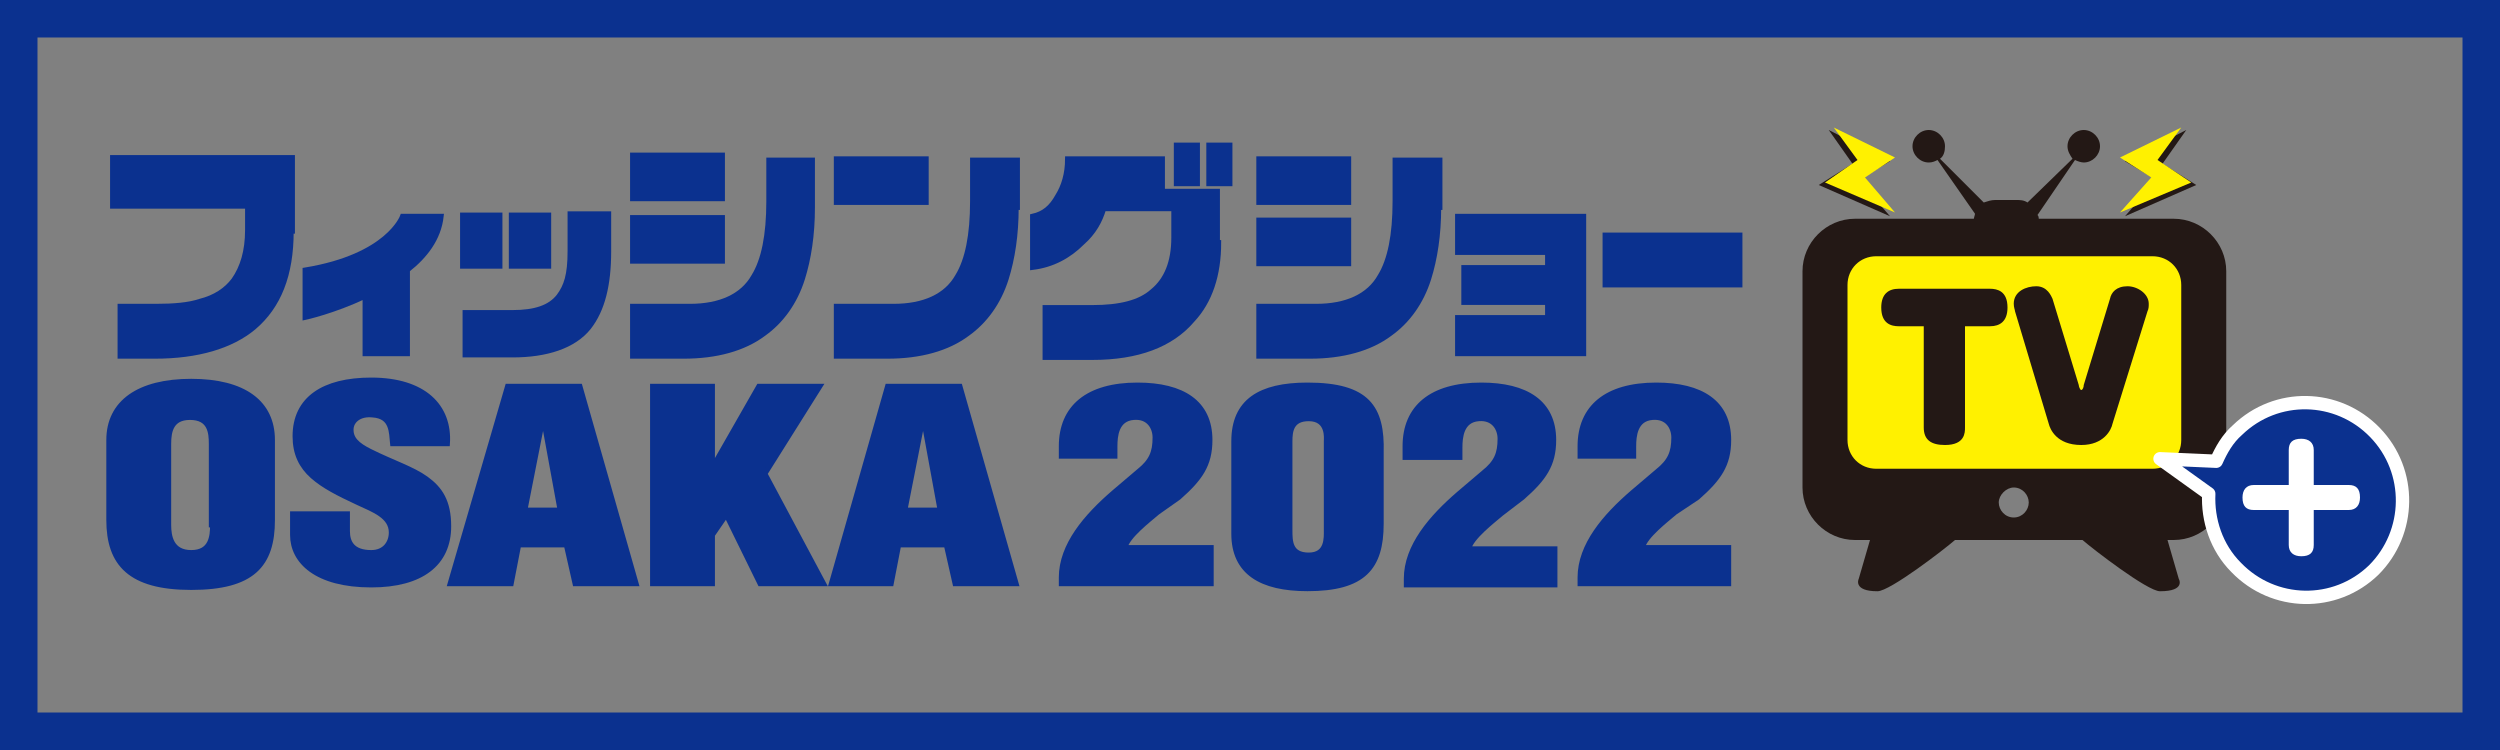 <?xml version="1.0" encoding="utf-8"?>
<!-- Generator: Adobe Illustrator 26.0.3, SVG Export Plug-In . SVG Version: 6.00 Build 0)  -->
<svg version="1.1" xmlns="http://www.w3.org/2000/svg" xmlns:xlink="http://www.w3.org/1999/xlink" x="0px" y="0px"
	 viewBox="0 0 200 60" style="enable-background:new 0 0 200 60;" xml:space="preserve">
<rect x="0" y="0" width="200" height="60" fill="#808080" stroke="none"/>
<style type="text/css">
	.st0{display:none;}
	.st1{display:inline;}
	.st2{fill:#0B318F;stroke:#0B318F;stroke-width:0.571;stroke-miterlimit:10;}
	.st3{fill:#231815;}
	.st4{fill:#FFF100;}
	.st5{fill:#0B318F;}
	.st6{fill:none;stroke:#FFFFFF;stroke-width:1.567;stroke-linecap:round;stroke-linejoin:round;stroke-miterlimit:10;}
	.st7{fill:#FFFFFF;}
	.st8{display:inline;fill:none;stroke:#0B318F;stroke-width:6;stroke-miterlimit:10;}
	.st9{fill:#0B318F;stroke:#0B318F;stroke-width:0.389;stroke-miterlimit:10;}
	.st10{fill:none;stroke:#FFFFFF;stroke-width:1.068;stroke-linecap:round;stroke-linejoin:round;stroke-miterlimit:10;}
	.st11{fill:none;stroke:#0B318F;stroke-width:6;stroke-miterlimit:10;}
</style>
<g id="レイヤー_1">
</g>
<g id="タイトル" class="st0">
	<g class="st1">
		<path class="st2" d="M-21.2,14.9c0,5.1-1.5,8.9-4.4,11.3c-2.7,2.3-6.5,3.4-11.6,3.4h-4.1v-5.8h4.3c2.1,0,3.8-0.2,5.1-0.6
			c1.7-0.5,3-1.4,3.9-2.6c1.1-1.4,1.6-3.3,1.6-5.8V12h-15.9V6.3h21.1V14.9z"/>
		<path class="st2" d="M15.9,17.2c0,4-0.8,7-2.3,8.9c-1.7,2.2-5.1,3.3-9,3.3h-5.5v-5h5.5c2.6,0,4.4-0.6,5.4-1.9
			c0.9-1.1,1.3-2.5,1.3-5.3v-4.4h4.6V17.2z"/>
		<path class="st2" d="M29.3,11.1H18.7V5.9h10.6V11.1z M39.9,12.2c0,3.3-0.4,6.1-1.2,8.4c-0.9,2.8-2.4,4.9-4.5,6.4
			c-2.4,1.7-5.5,2.6-9.4,2.6h-6.1v-5.9h6.7c3.6,0,6.1-1.2,7.5-3.6c1.1-1.9,1.7-4.8,1.7-8.8V6.5h5.2V12.2z M29.3,18.4H18.7v-5.2h10.6
			V18.4z"/>
		<path class="st2" d="M53.2,11.4H42.6V6.3h10.6V11.4z M63.8,12.2c0,3.3-0.4,6.1-1.2,8.4c-0.9,2.8-2.4,4.9-4.5,6.4
			c-2.4,1.7-5.5,2.6-9.4,2.6h-6.1v-5.9h6.7c3.6,0,6.1-1.2,7.5-3.6c1.1-1.9,1.7-4.8,1.7-8.8V6.5h5.2V12.2z"/>
		<path class="st2" d="M89,9.3h-2.5V4.7H89V9.3z M85.1,9.3h-2.6V4.7h2.6V9.3z M87.6,16.2c0,3.8-1,6.8-3.1,9.2
			c-2.6,2.9-6.5,4.4-11.7,4.4h-5.5v-5.8h5.5c3.2,0,5.5-0.6,7.1-1.9c1.7-1.3,2.5-3.4,2.5-6.3v-3.3h-8.2c-0.4,1.4-1.2,2.8-2.5,4
			c-1.6,1.6-3.5,2.6-5.8,2.9v-6c1.3-0.3,2.2-1.1,3-2.3C69.7,9.8,70,8.4,70,6.7h11.2v3.8h6.4V16.2z"/>
		<path class="st2" d="M102.8,11.4H92.2V6.3h10.6V11.4z M113.4,12.2c0,3.3-0.4,6.1-1.2,8.4c-0.9,2.8-2.4,4.9-4.5,6.4
			c-2.4,1.7-5.5,2.6-9.4,2.6h-6.1v-5.9h6.7c3.6,0,6.1-1.2,7.5-3.6c1.1-1.9,1.7-4.8,1.7-8.8V6.5h5.2V12.2z M102.8,18.7H92.2v-5.2
			h10.6V18.7z"/>
		<path class="st2" d="M130.5,29.3h-14.8v-4.3h10.6v-1.8h-9.8v-4.2h9.8v-1.8h-10.6v-4.2h14.8V29.3z"/>
		<path class="st2" d="M148.8,21.2H133v-5.8h15.8V21.2z"/>
		<path class="st2" d="M-30.5,49.3c0,1.3-0.2,3.3-2.5,3.3c-2.3,0-2.6-2-2.6-3.3v-9.5c0-1.4,0.3-3.1,2.5-3.1c2.3,0,2.5,1.7,2.5,3.1
			V49.3z M-23.5,39.4c0-4.4-3.3-6.9-9.5-6.9c-6.2,0-9.6,2.5-9.6,6.9v9.4c0,5.2,2.5,7.9,9.6,7.9c7.2,0,9.5-2.7,9.5-7.9V39.4z"/>
		<path class="st2" d="M-14.7,48.5v1.6c0,1.3,0.6,2.5,2.8,2.5c1.7,0,2.4-1.1,2.4-2.3c0-1.9-2.1-2.7-3.9-3.5c-2.2-1-4-1.9-5.3-3
			c-1.3-1.2-2.1-2.6-2.1-4.6c0-4.3,3.4-6.6,8.9-6.6c6.2,0,9.3,3.1,9,7.5h-6.5c-0.1-1.4,0-3.2-2.3-3.3c-1.4-0.1-2.3,0.5-2.4,1.5
			c-0.2,1.4,0.7,2.1,2.1,2.8c2.7,1.3,4.9,2.1,6.6,3.3c1.6,1.2,2.6,2.7,2.6,5.5c0,4.4-3.2,6.9-9.1,6.9c-6.5,0-9.2-2.8-9.2-5.8v-2.5
			H-14.7z"/>
		<path class="st2" d="M10.2,47.6H6.1l2.1-10.4h0.1L10.2,47.6z M4.5,56.2l0.8-4.5h5.5l1,4.5H19l-6.6-23.1H4l-6.6,23.1H4.5z"/>
		<path class="st2" d="M21.1,56.2V33.1h7.1v9.2h0.1l5.2-9.2h7.2l-6.4,10.2l6.8,12.9h-7.5l-3.9-8l-1.6,2.3v5.7H21.1z"/>
		<path class="st2" d="M54.9,47.6h-4.1l2-10.4h0.1L54.9,47.6z M49.2,56.2l0.8-4.5h5.5l1,4.5h7.2l-6.6-23.1h-8.5l-6.6,23.1H49.2z"/>
		<path class="st2" d="M-3.6,13.1h-4.6c0,0-1.7,4.7-11.5,6.3v5.6c0,0,3.4-0.8,7-2.5v6.8h4.9v-9.8C-5.6,17.9-4,15.7-3.6,13.1z"/>
		<rect x="-1.2" y="13" class="st2" width="4.3" height="6.1"/>
		<rect x="4.5" y="13" class="st2" width="4.3" height="6.1"/>
		<g>
			<path class="st2" d="M69.1,41.3v-1.2c0-4.6,3.1-7.2,9-7.2c5.3,0,8.5,2.1,8.5,6.4c0,2.9-1.2,4.6-3.7,6.7l-2.5,2
				c-1.1,0.8-3.5,2.8-3.9,4.1h10.1v4.2H69.1v-0.8c0-3.9,3-7.2,6.1-9.9l3-2.5c1.4-1.2,1.9-2.2,1.9-3.9c0-1.2-0.7-2.4-2.5-2.3
				c-2.1,0.1-2.3,2.2-2.3,3.4v1.1H69.1z"/>
			<path class="st2" d="M89.4,39.5c0-4.7,3.1-6.6,8.7-6.6c7,0,8.7,2.7,8.6,7.9v8.4c0,5.1-2,7.6-8.7,7.6c-5.5,0-8.6-1.9-8.6-6.4V39.5
				z M100.2,39.5c0-0.3,0.2-2.7-2.1-2.7c-2.1,0-2.2,1.4-2.2,2.7V50c0,1.4,0,2.9,2.2,2.9c2.2-0.1,2.1-2.1,2.1-2.9V39.5z"/>
			<path class="st2" d="M109.5,41.3v-1.2c0-4.6,3.1-7.2,9-7.2c5.3,0,8.5,2.1,8.5,6.4c0,2.9-1.2,4.6-3.7,6.7l-2.5,2
				c-1.1,0.8-3.5,2.8-3.9,4.1H127v4.2h-17.5v-0.8c0-3.9,3-7.2,6.1-9.9l3-2.5c1.4-1.2,1.9-2.2,1.9-3.9c0-1.2-0.7-2.4-2.5-2.3
				c-2.1,0.1-2.3,2.2-2.3,3.4v1.1H109.5z"/>
			<path class="st2" d="M129.9,41.3v-1.2c0-4.6,3.1-7.2,9-7.2c5.3,0,8.5,2.1,8.5,6.4c0,2.9-1.2,4.6-3.7,6.7l-2.5,2
				c-1.1,0.8-3.5,2.8-3.9,4.1h10.1v4.2h-17.5v-0.8c0-3.9,3-7.2,6.1-9.9l3-2.5c1.4-1.2,1.9-2.2,1.9-3.9c0-1.2-0.7-2.4-2.5-2.3
				c-2.1,0.1-2.3,2.2-2.3,3.4v1.1H129.9z"/>
		</g>
	</g>
	<g class="st1">
		<polygon class="st3" points="159.2,3 166.3,6.6 162.8,8.9 166.3,13.1 158,9.5 161.9,7 		"/>
		<polygon class="st3" points="201.2,3.1 194,6.6 197.6,8.9 194,13.2 202.3,9.5 198.4,7 		"/>
		<g>
			<path class="st3" d="M174.4,13.4h-12.1c-3.4,0-6.2,2.8-6.2,6.2V45c0,3.4,2.8,6.2,6.2,6.2h1.8l-1.3,4.6c0,0-0.8,1.4,2.2,1.4
				c1.5,0,7.9-5,9.1-6h14.9c1.2,1,7.6,6,9.1,6c3,0,2.2-1.4,2.2-1.4l-1.3-4.6h0.8c3.4,0,6.2-2.8,6.2-6.2V19.6c0-3.4-2.8-6.2-6.2-6.2
				h-14.1 M174.4,13.4 M185.6,13.4 M180.9,48.5c-1,0-1.8-0.8-1.8-1.8s0.8-1.8,1.8-1.8s1.8,0.8,1.8,1.8S181.9,48.5,180.9,48.5z"/>
			<g>
				<path class="st3" d="M183.7,14.3c0.1-0.2,0.1-0.4,0.1-0.7v0c0-0.2,0-0.4-0.1-0.7l4.4-6.4c0.3,0.2,0.7,0.3,1.1,0.3
					c1.1,0,2-0.9,2-2c0-1.1-0.9-2-2-2c-1.1,0-2,0.9-2,2c0,0.6,0.2,1.1,0.6,1.4l-5.2,5.1c-0.4-0.2-0.8-0.4-1.3-0.4h-2.5
					c-0.5,0-0.9,0.1-1.3,0.4l-5.2-5.1c0.4-0.4,0.6-0.9,0.6-1.4c0-1.1-0.9-2-2-2c-1.1,0-2,0.9-2,2c0,1.1,0.9,2,2,2
					c0.4,0,0.7-0.1,1-0.3l4.3,6.4c-0.1,0.2-0.1,0.4-0.1,0.7v0c0,0.2,0,0.5,0.1,0.7H183.7z"/>
			</g>
		</g>
		<path class="st4" d="M200.6,39.3c0,1.9-1.5,3.4-3.4,3.4h-32.4c-1.9,0-3.4-1.5-3.4-3.4V21.3c0-1.9,1.5-3.4,3.4-3.4h32.4
			c1.9,0,3.4,1.5,3.4,3.4V39.3z"/>
		<g>
			<path class="st3" d="M167.4,26c-0.9,0-2-0.3-2-2.1c0-1.6,0.8-2.1,2-2.1h10.7c0.9,0,2,0.3,2,2.1c0,1.6-0.8,2.1-2,2.1h-2.9v11.9
				c0,0.6,0,2.1-2.4,2.1c-1.6,0-2.5-0.6-2.5-2.1V26H167.4z"/>
			<path class="st3" d="M181,24.3c-0.1-0.2-0.2-0.5-0.2-0.9c0-1.4,1.4-2.1,2.6-2.1c1.4,0,1.8,1.1,1.9,1.5l3.1,10.1
				c0,0.2,0.2,0.5,0.4,0.5c0.2,0,0.3-0.4,0.3-0.5l3.1-10.1c0.2-0.7,0.7-1.5,2-1.5c1.2,0,2.5,0.8,2.5,2c0,0.3,0,0.6-0.1,0.9
				l-4.1,13.2c-0.2,0.7-1,2.5-3.7,2.5c-2.9,0-3.7-1.9-3.9-2.5L181,24.3z"/>
		</g>
		<polygon class="st4" points="159.8,2.7 167,6.2 163.4,8.5 167,12.8 158.7,9.1 162.6,6.6 		"/>
		<polygon class="st4" points="200.6,2.7 193.4,6.2 197,8.5 193.4,12.8 201.7,9.1 197.8,6.6 		"/>
	</g>
	<g class="st1">
		<g>
			<path class="st5" d="M223.3,38.5c-4.4-4.5-11.6-4.6-16.1-0.3c-1.1,1.1-1.9,2.3-2.5,3.6l-6.7-0.3l5.7,4.1
				c-0.2,3.1,0.8,6.3,3.2,8.7c4.4,4.5,11.6,4.6,16.1,0.3C227.6,50.3,227.7,43.1,223.3,38.5z"/>
		</g>
		<g>
			<path class="st6" d="M223.3,38.5c-4.4-4.5-11.6-4.6-16.1-0.3c-1.1,1.1-1.9,2.3-2.5,3.6l-6.7-0.3l5.7,4.1
				c-0.2,3.1,0.8,6.3,3.2,8.7c4.4,4.5,11.6,4.6,16.1,0.3C227.6,50.3,227.7,43.1,223.3,38.5z"/>
		</g>
	</g>
	<g class="st1">
		<path class="st7" d="M216,51.6c0,0.9-0.4,1.4-1.5,1.4c-0.9,0-1.5-0.4-1.5-1.4v-4.1H209c-0.9,0-1.4-0.4-1.4-1.5
			c0-0.9,0.4-1.5,1.4-1.5h4.1v-4.1c0-0.9,0.4-1.4,1.5-1.4c0.9,0,1.5,0.4,1.5,1.4v4.1h4.1c0.9,0,1.4,0.4,1.4,1.5
			c0,0.9-0.4,1.5-1.4,1.5H216V51.6z"/>
	</g>
	<g class="st1">
		<path class="st5" d="M225.4,51.8h2c0.8,0,1.5,0.4,1.5,1.3c0,1-0.6,1.4-1.5,1.4h-0.9v1.4h-1.1V51.8z M226.5,53.7h0.7
			c0.3,0,0.6-0.1,0.6-0.5c0-0.4-0.3-0.6-0.6-0.6h-0.7V53.7z"/>
		<path class="st5" d="M229.9,51.8h1.1V55h2v0.9h-3V51.8z"/>
		<path class="st5" d="M237.6,54.2c0,1.2-0.6,1.8-1.8,1.8s-1.8-0.6-1.8-1.8v-2.5h1.1v2.5c0,0.5,0.2,0.8,0.7,0.8s0.7-0.3,0.7-0.8
			v-2.5h1.1V54.2z"/>
		<path class="st5" d="M239.6,54.5c0,0.5,0.3,0.7,0.8,0.7c0.3,0,0.7-0.1,0.7-0.4c0-0.4-0.6-0.4-1.2-0.6c-0.6-0.2-1.2-0.4-1.2-1.2
			c0-0.9,0.9-1.3,1.7-1.3c0.8,0,1.7,0.4,1.7,1.3h-1.1c0-0.4-0.3-0.5-0.7-0.5c-0.2,0-0.5,0.1-0.5,0.4c0,0.3,0.6,0.4,1.2,0.6
			c0.6,0.2,1.2,0.5,1.2,1.2c0,1.1-0.9,1.4-1.8,1.4c-1,0-1.8-0.4-1.8-1.5H239.6z"/>
	</g>
	<g class="st1">
		<path class="st5" d="M210.4,30.5V31H209v-4.9h1.4v0.5h-0.9v3.9H210.4z"/>
		<path class="st5" d="M211.1,30.3c1.3-0.2,1.7-0.7,1.7-1.9h-2v-0.6h4.3v0.6h-1.7c0,1.5-0.7,2.2-2.1,2.4L211.1,30.3z M214.7,26.5V27
			h-3.5v-0.5H214.7z"/>
		<path class="st5" d="M216.8,30c1.3-0.2,2.3-0.7,2.8-2.5l0.5,0.3c-0.6,1.8-1.6,2.7-4,2.8v-4.3h0.6V30z"/>
		<path class="st5" d="M221.5,28c0.6-0.1,1.3-0.3,2.3-0.8l0.3,0.5c-1.2,0.6-2.2,0.8-2.6,0.9v1.1c0,0.3,0.1,0.4,0.6,0.4h1.4
			c0.4,0,0.9,0,1.2-0.1l0,0.6c-0.3,0-0.8,0.1-1.1,0.1H222c-0.7,0-1.1-0.1-1.1-0.8v-3.3h0.6V28z M224.1,26.1c0.2,0.3,0.4,0.6,0.5,1
			l-0.4,0.2c-0.2-0.4-0.3-0.7-0.5-1L224.1,26.1z M224.9,25.9c0.2,0.3,0.4,0.6,0.5,1l-0.4,0.2c-0.2-0.4-0.3-0.6-0.5-1L224.9,25.9z"/>
		<path class="st5" d="M228.9,26.7l0.7,0.8c-0.1,0.8-0.3,1.4-0.8,2c-0.3,0.4-1,1-2.3,1.2l-0.3-0.6c2.1-0.3,2.6-1.5,2.8-2.9h-3.2
			v-0.6H228.9z M230.6,26.6c0,0.4-0.3,0.7-0.7,0.7c-0.4,0-0.7-0.3-0.7-0.7c0-0.4,0.3-0.7,0.7-0.7C230.3,25.9,230.6,26.2,230.6,26.6z
			 M229.5,26.6c0,0.2,0.2,0.4,0.4,0.4c0.2,0,0.4-0.2,0.4-0.4c0-0.2-0.2-0.4-0.4-0.4C229.7,26.2,229.5,26.4,229.5,26.6z"/>
		<path class="st5" d="M235.2,27.7c-0.2,2.1-1.2,2.8-3.4,3l-0.2-0.6c0.9-0.1,1.5-0.2,2-0.5c0.3-0.2,0.8-0.6,0.9-1.4H231v-0.5H235.2z
			 M234.9,26.5V27h-3.5v-0.5H234.9z"/>
		<path class="st5" d="M239.7,26.6c-0.2,1.1-0.6,1.7-1,2.2c0.3,0.2,1,0.8,1.7,1.5l-0.5,0.5c-0.2-0.3-0.7-0.8-1.6-1.6
			c-0.7,0.8-1.5,1.3-2.1,1.6l-0.3-0.5c0.6-0.3,2.2-1.1,3-3.1h-2.7v-0.6H239.7z"/>
		<path class="st5" d="M240.9,26.6v-0.5h1.4V31h-1.4v-0.5h0.9v-3.9H240.9z"/>
	</g>
	<rect x="-50" y="-15" class="st8" width="300" height="90"/>
</g>
<g id="タイトルのコピー">
	<g>
		<path class="st9" d="M23.3,18.5c0,3.5-1,6-3,7.7c-1.8,1.5-4.5,2.3-7.9,2.3H9.6v-4h2.9c1.4,0,2.6-0.1,3.5-0.4
			c1.2-0.3,2.1-0.9,2.7-1.7c0.7-1,1.1-2.3,1.1-4v-1.9H9v-3.9h14.4V18.5z"/>
		<path class="st9" d="M48.7,20.1c0,2.7-0.5,4.7-1.6,6.1c-1.2,1.5-3.4,2.2-6.1,2.2h-3.8V25h3.8c1.8,0,3-0.4,3.7-1.3
			c0.6-0.8,0.9-1.7,0.9-3.6v-3h3.1V20.1z"/>
		<path class="st9" d="M57.8,15.9h-7.2v-3.5h7.2V15.9z M65,16.6c0,2.2-0.3,4.1-0.8,5.7c-0.6,1.9-1.7,3.4-3.1,4.4
			c-1.6,1.2-3.8,1.8-6.4,1.8h-4.1v-4h4.6c2.4,0,4.2-0.8,5.1-2.4c0.8-1.3,1.2-3.3,1.2-6v-3.3H65V16.6z M57.8,20.9h-7.2v-3.5h7.2V20.9
			z"/>
		<path class="st9" d="M74.1,16.2h-7.2v-3.5h7.2V16.2z M81.3,16.6c0,2.2-0.3,4.1-0.8,5.7c-0.6,1.9-1.7,3.4-3.1,4.4
			c-1.6,1.2-3.8,1.8-6.4,1.8h-4.1v-4h4.6c2.4,0,4.2-0.8,5.1-2.4c0.8-1.3,1.2-3.3,1.2-6v-3.3h3.6V16.6z"/>
		<path class="st9" d="M98.4,14.7h-1.7v-3.1h1.7V14.7z M95.8,14.7h-1.7v-3.1h1.7V14.7z M97.5,19.4c0,2.6-0.7,4.7-2.1,6.2
			c-1.7,2-4.4,3-8,3h-3.8v-4h3.8c2.2,0,3.8-0.4,4.8-1.3c1.1-0.9,1.7-2.3,1.7-4.3v-2.3h-5.6c-0.3,1-0.8,1.9-1.7,2.7
			c-1.1,1.1-2.4,1.8-4,2v-4.1c0.9-0.2,1.5-0.7,2-1.6c0.5-0.8,0.8-1.8,0.8-3h7.6v2.6h4.4V19.4z"/>
		<path class="st9" d="M107.9,16.2h-7.2v-3.5h7.2V16.2z M115.1,16.6c0,2.2-0.3,4.1-0.8,5.7c-0.6,1.9-1.7,3.4-3.1,4.4
			c-1.6,1.2-3.8,1.8-6.4,1.8h-4.1v-4h4.6c2.4,0,4.2-0.8,5.1-2.4c0.8-1.3,1.2-3.3,1.2-6v-3.3h3.6V16.6z M107.9,21.1h-7.2v-3.5h7.2
			V21.1z"/>
		<path class="st9" d="M126.7,28.3h-10.1v-2.9h7.2v-1.2h-6.7v-2.8h6.7v-1.2h-7.2v-2.9h10.1V28.3z"/>
		<path class="st9" d="M139.2,22.8h-10.8v-4h10.8V22.8z"/>
		<path class="st9" d="M17,42c0,0.9-0.1,2.2-1.7,2.2c-1.6,0-1.8-1.3-1.8-2.2v-6.5c0-1,0.2-2.1,1.7-2.1c1.6,0,1.7,1.2,1.7,2.1V42z
			 M21.8,35.2c0-3-2.3-4.7-6.5-4.7c-4.2,0-6.6,1.7-6.6,4.7v6.4c0,3.5,1.7,5.4,6.6,5.4c4.9,0,6.5-1.8,6.5-5.4V35.2z"/>
		<path class="st9" d="M27.8,41.4v1.1c0,0.9,0.4,1.7,1.9,1.7c1.1,0,1.6-0.8,1.6-1.6c0-1.3-1.4-1.8-2.7-2.4c-1.5-0.7-2.7-1.3-3.6-2.1
			c-0.9-0.8-1.4-1.8-1.4-3.2c0-3,2.3-4.5,6.1-4.5c4.2,0,6.3,2.1,6.1,5.1h-4.4c-0.1-0.9,0-2.2-1.6-2.3c-1-0.1-1.6,0.4-1.7,1
			c-0.1,0.9,0.5,1.4,1.5,1.9c1.8,0.9,3.4,1.4,4.5,2.2c1.1,0.8,1.8,1.8,1.8,3.8c0,3-2.2,4.7-6.2,4.7c-4.4,0-6.3-1.9-6.3-4v-1.7H27.8z
			"/>
		<path class="st9" d="M44.8,40.8H42l1.4-7.1h0.1L44.8,40.8z M40.9,46.7l0.6-3.1h3.8l0.7,3.1h4.9l-4.5-15.8h-5.8L36,46.7H40.9z"/>
		<path class="st9" d="M52.2,46.7V30.9H57v6.3h0.1l3.6-6.3h4.9l-4.4,7l4.7,8.8h-5.1l-2.7-5.5L57,42.8v3.9H52.2z"/>
		<path class="st9" d="M75.2,40.8h-2.8l1.4-7.1h0.1L75.2,40.8z M71.3,46.7l0.6-3.1h3.8l0.7,3.1h4.9l-4.5-15.8H71l-4.5,15.8H71.3z"/>
		<path class="st9" d="M35.3,17.3h-3.1c0,0-1.1,3.2-7.8,4.3v3.8c0,0,2.3-0.5,4.8-1.7v4.6h3.4v-6.7C34,20.5,35.1,19.1,35.3,17.3z"/>
		<rect x="37" y="17.2" class="st9" width="3" height="4.1"/>
		<rect x="40.9" y="17.2" class="st9" width="3" height="4.1"/>
		<g>
			<path class="st9" d="M84.9,36.5v-0.8c0-3.1,2.1-4.9,6.1-4.9c3.6,0,5.8,1.4,5.8,4.4c0,2-0.8,3.1-2.5,4.6L92.6,41
				c-0.7,0.6-2.4,1.9-2.6,2.8h6.9v2.9H84.9v-0.5c0-2.6,2-4.9,4.2-6.8l2-1.7c1-0.8,1.3-1.5,1.3-2.7c0-0.8-0.5-1.7-1.7-1.6
				c-1.4,0.1-1.5,1.5-1.5,2.3v0.8H84.9z"/>
			<path class="st9" d="M98.7,35.3c0-3.2,2.1-4.5,5.9-4.5c4.8,0,6,1.8,5.9,5.4v5.7c0,3.5-1.4,5.2-5.9,5.2c-3.7,0-5.9-1.3-5.9-4.4
				V35.3z M106.1,35.3c0-0.2,0.2-1.8-1.4-1.8c-1.4,0-1.5,1-1.5,1.8v7.1c0,0.9,0,2,1.5,2c1.5,0,1.4-1.4,1.4-2V35.3z"/>
			<path class="st9" d="M112.4,36.5v-0.8c0-3.1,2.1-4.9,6.1-4.9c3.6,0,5.8,1.4,5.8,4.4c0,2-0.8,3.1-2.5,4.6l-1.7,1.3
				c-0.7,0.6-2.4,1.9-2.6,2.8h6.9v2.9h-11.9v-0.5c0-2.6,2-4.9,4.2-6.8l2-1.7c1-0.8,1.3-1.5,1.3-2.7c0-0.8-0.5-1.7-1.7-1.6
				c-1.4,0.1-1.5,1.5-1.5,2.3v0.8H112.4z"/>
			<path class="st9" d="M126.4,36.5v-0.8c0-3.1,2.1-4.9,6.1-4.9c3.6,0,5.8,1.4,5.8,4.4c0,2-0.8,3.1-2.5,4.6L134,41
				c-0.7,0.6-2.4,1.9-2.6,2.8h6.9v2.9h-11.9v-0.5c0-2.6,2-4.9,4.2-6.8l2-1.7c1-0.8,1.3-1.5,1.3-2.7c0-0.8-0.5-1.7-1.7-1.6
				c-1.4,0.1-1.5,1.5-1.5,2.3v0.8H126.4z"/>
		</g>
	</g>
	<g>
		<polygon class="st3" points="146.3,10.4 151.2,12.9 148.7,14.4 151.2,17.3 145.5,14.8 148.2,13.1 		"/>
		<polygon class="st3" points="174.9,10.4 170,12.9 172.5,14.4 170,17.3 175.7,14.8 173,13.1 		"/>
		<g>
			<path class="st3" d="M156.7,17.5h-8.3c-2.3,0-4.2,1.9-4.2,4.2V39c0,2.3,1.9,4.2,4.2,4.2h1.2l-0.9,3.1c0,0-0.5,1,1.5,1
				c1,0,5.4-3.4,6.2-4.1h10.2c0.8,0.7,5.2,4.1,6.2,4.1c2.1,0,1.5-1,1.5-1l-0.9-3.1h0.5c2.3,0,4.2-1.9,4.2-4.2V21.7
				c0-2.3-1.9-4.2-4.2-4.2h-9.6 M156.7,17.5 M164.3,17.5 M161.1,41.4c-0.7,0-1.2-0.6-1.2-1.2s0.6-1.2,1.2-1.2c0.7,0,1.2,0.6,1.2,1.2
				S161.8,41.4,161.1,41.4z"/>
			<g>
				<path class="st3" d="M163,18.1c0-0.1,0.1-0.3,0.1-0.5v0c0-0.2,0-0.3-0.1-0.4l3-4.4c0.2,0.1,0.5,0.2,0.7,0.2
					c0.7,0,1.3-0.6,1.3-1.3c0-0.7-0.6-1.3-1.3-1.3s-1.3,0.6-1.3,1.3c0,0.4,0.2,0.7,0.4,1l-3.6,3.5c-0.3-0.2-0.6-0.2-0.9-0.2h-1.7
					c-0.3,0-0.6,0.1-0.9,0.2l-3.5-3.5c0.3-0.2,0.4-0.6,0.4-1c0-0.7-0.6-1.3-1.3-1.3S153,11,153,11.7c0,0.7,0.6,1.3,1.3,1.3
					c0.3,0,0.5-0.1,0.7-0.2l3,4.3c0,0.1-0.1,0.3-0.1,0.5v0c0,0.2,0,0.3,0.1,0.5H163z"/>
			</g>
		</g>
		<path class="st4" d="M174.5,35.2c0,1.3-1,2.3-2.3,2.3h-22.1c-1.3,0-2.3-1-2.3-2.3V22.8c0-1.3,1-2.3,2.3-2.3h22.1
			c1.3,0,2.3,1,2.3,2.3V35.2z"/>
		<g>
			<path class="st3" d="M151.9,26.1c-0.6,0-1.4-0.2-1.4-1.5c0-1.1,0.6-1.5,1.4-1.5h7.3c0.6,0,1.4,0.2,1.4,1.5c0,1.1-0.6,1.5-1.4,1.5
				h-2v8.1c0,0.4,0,1.4-1.6,1.4c-1.1,0-1.7-0.4-1.7-1.4v-8.1H151.9z"/>
			<path class="st3" d="M161.2,24.9c0-0.1-0.1-0.3-0.1-0.6c0-1,1-1.4,1.8-1.4c0.9,0,1.2,0.8,1.3,1l2.1,6.9c0,0.1,0.1,0.4,0.2,0.4
				c0.1,0,0.2-0.2,0.2-0.4l2.1-6.9c0.1-0.5,0.5-1,1.4-1c0.8,0,1.7,0.6,1.7,1.4c0,0.2,0,0.4-0.1,0.6l-2.8,9c-0.1,0.5-0.7,1.7-2.5,1.7
				c-2,0-2.5-1.3-2.6-1.7L161.2,24.9z"/>
		</g>
		<polygon class="st4" points="146.7,10.2 151.6,12.6 149.2,14.2 151.6,17 146,14.6 148.6,12.8 		"/>
		<polygon class="st4" points="174.5,10.2 169.6,12.6 172.1,14.2 169.6,17 175.3,14.6 172.6,12.8 		"/>
	</g>
	<g>
		<g>
			<path class="st5" d="M190,34.6c-3-3.1-7.9-3.2-11-0.2c-0.8,0.7-1.3,1.6-1.7,2.5l-4.5-0.2l3.9,2.8c-0.1,2.1,0.6,4.3,2.2,5.9
				c3,3.1,7.9,3.2,11,0.2C192.9,42.6,193,37.7,190,34.6z"/>
		</g>
		<g>
			<path class="st10" d="M190,34.6c-3-3.1-7.9-3.2-11-0.2c-0.8,0.7-1.3,1.6-1.7,2.5l-4.5-0.2l3.9,2.8c-0.1,2.1,0.6,4.3,2.2,5.9
				c3,3.1,7.9,3.2,11,0.2C192.9,42.6,193,37.7,190,34.6z"/>
		</g>
	</g>
	<g>
		<path class="st7" d="M185.1,43.6c0,0.6-0.3,0.9-1,0.9c-0.6,0-1-0.3-1-0.9v-2.8h-2.8c-0.6,0-0.9-0.3-0.9-1c0-0.6,0.3-1,0.9-1h2.8
			v-2.8c0-0.6,0.3-0.9,1-0.9c0.6,0,1,0.3,1,0.9v2.8h2.8c0.6,0,0.9,0.3,0.9,1c0,0.6-0.3,1-0.9,1h-2.8V43.6z"/>
	</g>
	<rect class="st11" width="200" height="60"/>
</g>
</svg>
